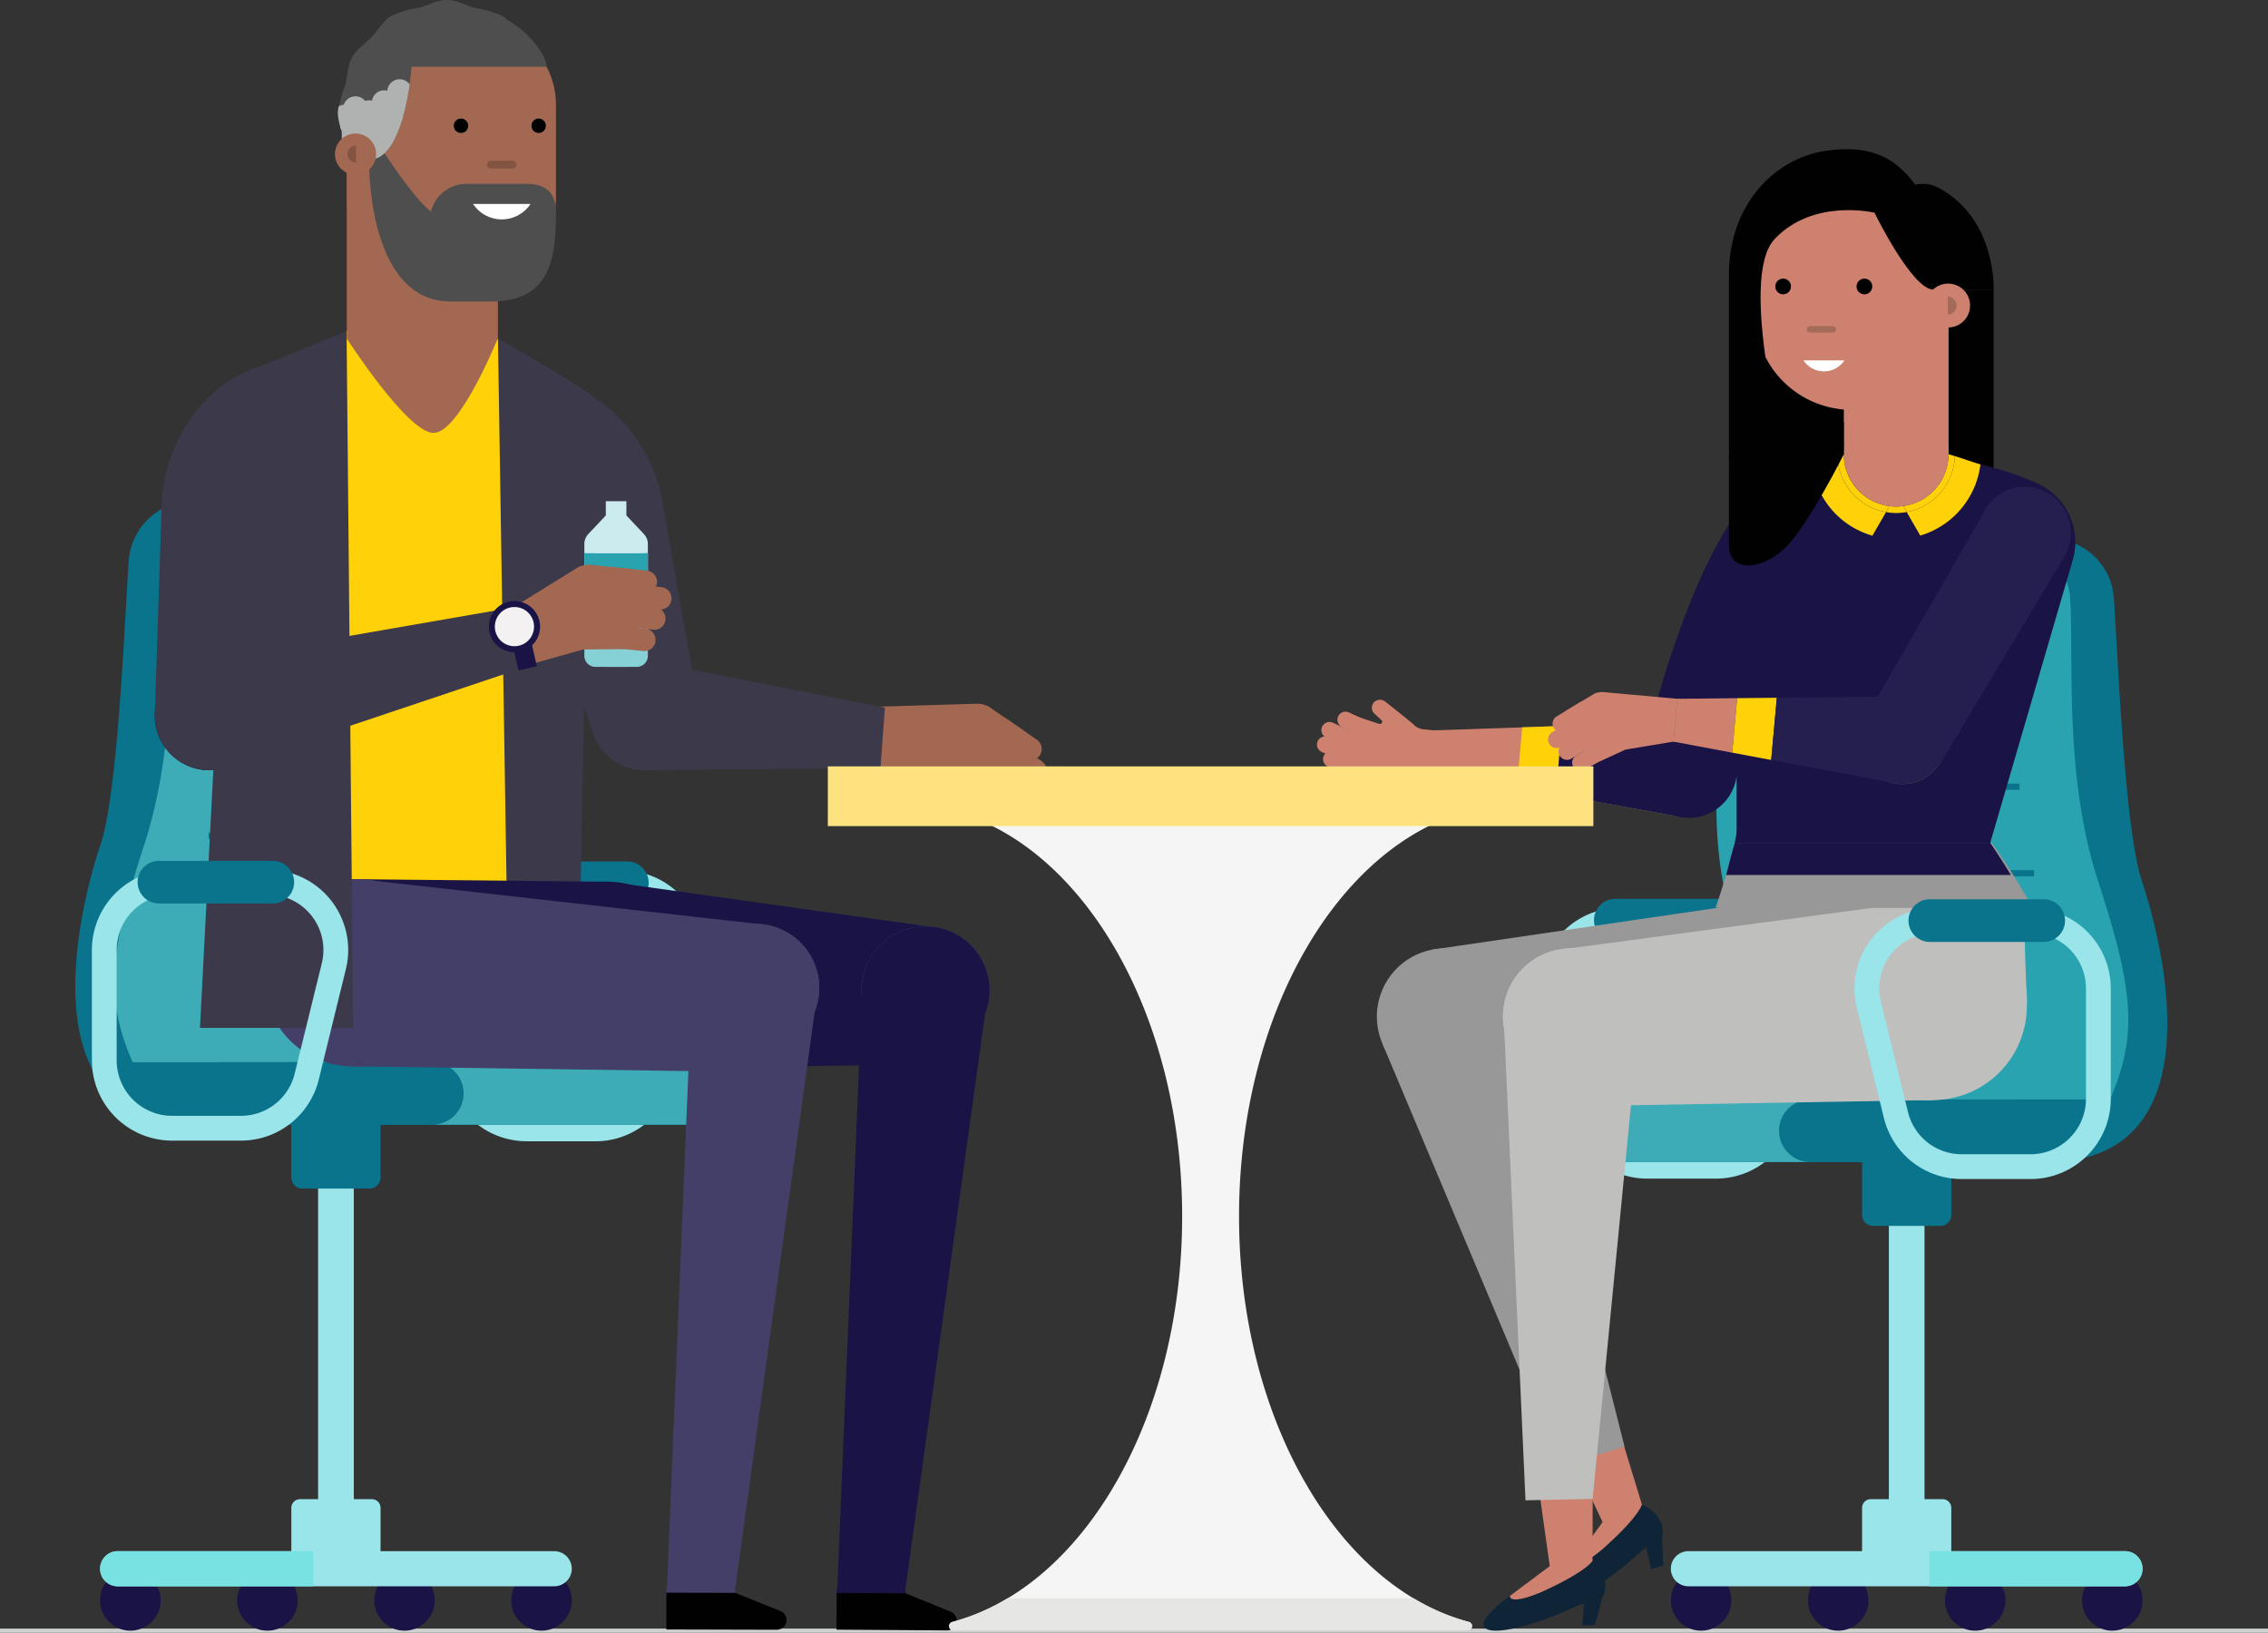 <svg id="Group_7587" data-name="Group 7587" xmlns="http://www.w3.org/2000/svg" xmlns:xlink="http://www.w3.org/1999/xlink" width="301.004" height="216.692" viewBox="0 0 301.004 216.692">
  <rect x="0" y="0" width="301.004" height="216.692" fill="#333333" stroke="none"/>
  <defs>
    <clipPath id="clip-path">
      <rect id="Rectangle_7280" data-name="Rectangle 7280" width="301.004" height="216.692" fill="none"/>
    </clipPath>
  </defs>
  <rect id="Rectangle_7263" data-name="Rectangle 7263" width="301.004" height="0.556" transform="translate(0 216.137)" fill="#cfd0d0"/>
  <g id="Group_7586" data-name="Group 7586">
    <g id="Group_7585" data-name="Group 7585" clip-path="url(#clip-path)">
      <path id="Path_15706" data-name="Path 15706" d="M394.261,366.95a4.018,4.018,0,1,1-4.018-4.018,4.019,4.019,0,0,1,4.018,4.018" transform="translate(-164.473 -154.555)" fill="#1a1446"/>
      <path id="Path_15707" data-name="Path 15707" d="M425.94,366.95a4.018,4.018,0,1,1-4.018-4.018,4.019,4.019,0,0,1,4.018,4.018" transform="translate(-177.964 -154.555)" fill="#1a1446"/>
      <path id="Path_15708" data-name="Path 15708" d="M457.618,366.95a4.018,4.018,0,1,1-4.018-4.018,4.018,4.018,0,0,1,4.018,4.018" transform="translate(-191.454 -154.555)" fill="#1a1446"/>
      <path id="Path_15709" data-name="Path 15709" d="M489.3,366.95a4.018,4.018,0,1,1-4.018-4.018,4.019,4.019,0,0,1,4.018,4.018" transform="translate(-204.945 -154.555)" fill="#1a1446"/>
      <path id="Path_15710" data-name="Path 15710" d="M430.431,353.612v-5.926a1.156,1.156,0,0,1,1.156-1.156h9.527a1.156,1.156,0,0,1,1.156,1.156v5.926a1.156,1.156,0,0,1-1.156,1.156h-9.527a1.156,1.156,0,0,1-1.156-1.156" transform="translate(-183.299 -147.57)" fill="#99e5ea"/>
      <rect id="Rectangle_7264" data-name="Rectangle 7264" width="4.737" height="49.61" transform="translate(250.683 158.767)" fill="#99e5ea"/>
      <path id="Path_15711" data-name="Path 15711" d="M379.334,245.775H370.21a10.623,10.623,0,0,1-10.34-8.107l-3.6-14.651a10.646,10.646,0,0,1,10.339-13.188h12.726a10.658,10.658,0,0,1,10.646,10.646v14.653a10.658,10.658,0,0,1-10.646,10.646m-12.726-32.656a7.354,7.354,0,0,0-7.144,9.112l3.6,14.652a7.342,7.342,0,0,0,7.145,5.6h9.124a7.365,7.365,0,0,0,7.356-7.356V220.475a7.365,7.365,0,0,0-7.356-7.356Z" transform="translate(-151.584 -89.356)" fill="#99e5ea"/>
      <path id="Path_15712" data-name="Path 15712" d="M386.4,213.425H371.291a2.829,2.829,0,1,1,0-5.659H386.4a2.829,2.829,0,0,1,0,5.659" transform="translate(-156.91 -88.477)" fill="#09748c"/>
      <path id="Path_15713" data-name="Path 15713" d="M446.5,363.213H388.554a2.33,2.33,0,1,1,0-4.66H446.5a2.33,2.33,0,0,1,0,4.66" transform="translate(-164.473 -152.69)" fill="#99e5ea"/>
      <path id="Path_15714" data-name="Path 15714" d="M471.948,363.213H445.994v-4.66h25.954a2.33,2.33,0,0,1,0,4.66" transform="translate(-189.927 -152.69)" fill="#78e1e1"/>
      <path id="Path_15715" data-name="Path 15715" d="M430.431,272V261.6a1.471,1.471,0,0,1,1.472-1.471h8.9a1.471,1.471,0,0,1,1.471,1.471V272a1.472,1.472,0,0,1-1.471,1.472h-8.9A1.472,1.472,0,0,1,430.431,272" transform="translate(-183.299 -110.774)" fill="#09748c"/>
      <path id="Path_15716" data-name="Path 15716" d="M442.9,234.4V198.22a2.589,2.589,0,0,1,2.589-2.589h6.66a2.589,2.589,0,0,1,2.589,2.589V234.4a2.589,2.589,0,0,1-2.589,2.589h-6.66A2.589,2.589,0,0,1,442.9,234.4" transform="translate(-188.609 -83.309)" fill="#1a1446"/>
      <path id="Path_15717" data-name="Path 15717" d="M382.14,198.93c4.613-4.613,3.69-17.9,0-28.966-2.517-7.551,1.252-32.03,3.727-39.615a8.492,8.492,0,0,1,8.073-5.864h25.826a8.483,8.483,0,0,1,8.466,7.881c.54,7.73,1.417,30.68,3.723,37.6,3.69,11.07,8.938,37.269-12.649,37.269H350.839a4.041,4.041,0,0,1-4.041-4.041,4.261,4.261,0,0,1,4.261-4.261h28.671" transform="translate(-147.684 -53.012)" fill="#09748c"/>
      <path id="Path_15718" data-name="Path 15718" d="M397.6,198.93h51.389c3.776-8.646,3.049-14.76-1.574-28.966s-3.182-29.868-3.723-37.6a8.483,8.483,0,0,0-8.466-7.881H409.4a8.492,8.492,0,0,0-8.073,5.864c-2.475,7.585-6.3,25.593-3.727,39.615s4.612,24.354,0,28.966" transform="translate(-168.953 -53.012)" fill="#29a3af"/>
      <path id="Path_15719" data-name="Path 15719" d="M386.926,262.45H350.948a4.151,4.151,0,0,1,0-8.3h35.977a4.151,4.151,0,1,1,0,8.3" transform="translate(-147.684 -108.229)" fill="#3dacb7"/>
      <path id="Path_15720" data-name="Path 15720" d="M443.213,262.45H415.539a4.151,4.151,0,1,1,0-8.3h27.675a4.151,4.151,0,1,1,0,8.3" transform="translate(-175.189 -108.229)" fill="#09748c"/>
      <rect id="Rectangle_7265" data-name="Rectangle 7265" width="26.015" height="0.822" transform="translate(241.733 81.026)" fill="#09748c"/>
      <rect id="Rectangle_7266" data-name="Rectangle 7266" width="29.612" height="0.823" transform="translate(238.135 92.51)" fill="#09748c"/>
      <rect id="Rectangle_7267" data-name="Rectangle 7267" width="32.103" height="0.823" transform="translate(235.921 103.995)" fill="#09748c"/>
      <rect id="Rectangle_7268" data-name="Rectangle 7268" width="31.826" height="0.823" transform="translate(238.135 115.48)" fill="#09748c"/>
      <path id="Path_15721" data-name="Path 15721" d="M118.173,366.95a4.018,4.018,0,1,0,4.018-4.018,4.019,4.019,0,0,0-4.018,4.018" transform="translate(-50.324 -154.555)" fill="#1a1446"/>
      <path id="Path_15722" data-name="Path 15722" d="M86.5,366.95a4.018,4.018,0,1,0,4.018-4.018A4.019,4.019,0,0,0,86.5,366.95" transform="translate(-36.834 -154.555)" fill="#1a1446"/>
      <path id="Path_15723" data-name="Path 15723" d="M54.817,366.95a4.018,4.018,0,1,0,4.018-4.018,4.019,4.019,0,0,0-4.018,4.018" transform="translate(-23.344 -154.555)" fill="#1a1446"/>
      <path id="Path_15724" data-name="Path 15724" d="M23.138,366.95a4.018,4.018,0,1,0,4.018-4.018,4.019,4.019,0,0,0-4.018,4.018" transform="translate(-9.853 -154.555)" fill="#1a1446"/>
      <path id="Path_15725" data-name="Path 15725" d="M79.184,353.612v-5.926a1.156,1.156,0,0,0-1.156-1.156H68.5a1.156,1.156,0,0,0-1.156,1.156v5.926a1.156,1.156,0,0,0,1.156,1.156h9.527a1.156,1.156,0,0,0,1.156-1.156" transform="translate(-28.679 -147.57)" fill="#99e5ea"/>
      <rect id="Rectangle_7269" data-name="Rectangle 7269" width="4.737" height="47.258" transform="translate(42.217 153.346)" fill="#99e5ea"/>
      <path id="Path_15726" data-name="Path 15726" d="M122.95,237.141h-9.124a10.659,10.659,0,0,1-10.647-10.648V211.842A10.659,10.659,0,0,1,113.826,201.2h12.726a10.647,10.647,0,0,1,10.339,13.187l-3.6,14.653a10.624,10.624,0,0,1-10.34,8.106m-9.124-32.656a7.365,7.365,0,0,0-7.356,7.357v14.652a7.365,7.365,0,0,0,7.356,7.357h9.124a7.342,7.342,0,0,0,7.145-5.6l3.6-14.653a7.357,7.357,0,0,0-7.145-9.112Z" transform="translate(-43.939 -85.679)" fill="#99e5ea"/>
      <path id="Path_15727" data-name="Path 15727" d="M116.586,204.791H131.7a2.829,2.829,0,1,0,0-5.659H116.586a2.829,2.829,0,1,0,0,5.659" transform="translate(-48.443 -84.8)" fill="#09748c"/>
      <path id="Path_15728" data-name="Path 15728" d="M25.469,363.213H83.41a2.33,2.33,0,1,0,0-4.66H25.469a2.33,2.33,0,0,0,0,4.66" transform="translate(-9.854 -152.69)" fill="#99e5ea"/>
      <path id="Path_15729" data-name="Path 15729" d="M25.469,363.213H51.423v-4.66H25.469a2.33,2.33,0,0,0,0,4.66" transform="translate(-9.854 -152.69)" fill="#78e1e1"/>
      <path id="Path_15730" data-name="Path 15730" d="M79.184,263.371v-10.41a1.471,1.471,0,0,0-1.472-1.471h-8.9a1.471,1.471,0,0,0-1.472,1.471v10.41a1.472,1.472,0,0,0,1.472,1.472h8.9a1.472,1.472,0,0,0,1.472-1.472" transform="translate(-28.679 -107.097)" fill="#09748c"/>
      <path id="Path_15731" data-name="Path 15731" d="M66.716,225.763V189.586A2.589,2.589,0,0,0,64.127,187h-6.66a2.589,2.589,0,0,0-2.589,2.589v36.177a2.589,2.589,0,0,0,2.589,2.589h6.66a2.589,2.589,0,0,0,2.589-2.589" transform="translate(-23.369 -79.633)" fill="#1a1446"/>
      <path id="Path_15732" data-name="Path 15732" d="M70.6,190.3c-4.613-4.613-3.69-17.9,0-28.966,2.517-7.551-1.252-32.03-3.727-39.615a8.492,8.492,0,0,0-8.073-5.864H32.97a8.483,8.483,0,0,0-8.466,7.881c-.54,7.73-1.417,30.68-3.723,37.6C17.091,172.4,11.843,198.6,33.43,198.6H101.9a4.041,4.041,0,0,0,4.041-4.041,4.261,4.261,0,0,0-4.261-4.261H73" transform="translate(-7.414 -49.335)" fill="#09748c"/>
      <path id="Path_15733" data-name="Path 15733" d="M80.254,190.3H28.865c-3.776-8.646-3.049-14.76,1.574-28.966s3.183-29.868,3.723-37.6a8.483,8.483,0,0,1,8.466-7.881H68.455a8.492,8.492,0,0,1,8.073,5.864c2.475,7.585,6.3,25.593,3.727,39.615s-4.612,24.354,0,28.966" transform="translate(-11.261 -49.335)" fill="#3dacb7"/>
      <path id="Path_15734" data-name="Path 15734" d="M98.627,253.815H134.6a4.151,4.151,0,1,0,0-8.3H98.627a4.151,4.151,0,1,0,0,8.3" transform="translate(-40.233 -104.552)" fill="#3dacb7"/>
      <path id="Path_15735" data-name="Path 15735" d="M48.5,253.815H76.173a4.151,4.151,0,1,0,0-8.3H48.5a4.151,4.151,0,1,0,0,8.3" transform="translate(-18.885 -104.552)" fill="#09748c"/>
      <rect id="Rectangle_7270" data-name="Rectangle 7270" width="26.015" height="0.822" transform="translate(29.889 76.068)" fill="#09748c"/>
      <rect id="Rectangle_7271" data-name="Rectangle 7271" width="29.612" height="0.822" transform="translate(29.89 87.553)" fill="#09748c"/>
      <rect id="Rectangle_7272" data-name="Rectangle 7272" width="32.102" height="0.823" transform="translate(29.613 99.037)" fill="#09748c"/>
      <rect id="Rectangle_7273" data-name="Rectangle 7273" width="31.826" height="0.823" transform="translate(27.676 110.523)" fill="#09748c"/>
      <path id="Path_15736" data-name="Path 15736" d="M365.788,166.779l-.767,12.787-33.274-5.986.337-5.644Z" transform="translate(-141.275 -71.023)" fill="#cf816f"/>
      <path id="Path_15737" data-name="Path 15737" d="M350.623,175.969l5.174.931.823-9.091-5.275.181Z" transform="translate(-149.313 -71.461)" fill="#fed109"/>
      <path id="Path_15738" data-name="Path 15738" d="M360.457,167.37l-.823,9.092,17.263,3.106.767-12.788Z" transform="translate(-153.15 -71.023)" fill="#191445"/>
      <path id="Path_15739" data-name="Path 15739" d="M368.825,328.237l4.217,13.812-5.237,1.392-5.383-11.464Z" transform="translate(-154.337 -139.78)" fill="#cf816f"/>
      <path id="Path_15740" data-name="Path 15740" d="M369.334,347.316s-3.266,4.473-5.718,7.843c.716,1.455,3.935-1.605,5.86-2.854a8.02,8.02,0,0,0,1.257-1.019l1.406-1.383c.661-.808,1.184-.981.7-1.975l-.134-.126c-.571-.694-2.577-1.136-3.367-.486" transform="translate(-154.846 -147.769)" fill="#cf816f"/>
      <path id="Path_15741" data-name="Path 15741" d="M381.136,359.631l1.6-.547-.147-3.618-2.173.955Z" transform="translate(-161.999 -151.375)" fill="#0f2436"/>
      <path id="Path_15742" data-name="Path 15742" d="M371.1,347.759s3.309,1.293,2.676,4.425a16.477,16.477,0,0,0-3.363,2.309A38.071,38.071,0,0,1,364,359.261c-3.718,2.177-6.368,2.088-2.011-3.821,0,0,.159,1.342,3.826-1.706,4.958-4.373,5.287-5.975,5.287-5.975" transform="translate(-153.191 -148.093)" fill="#0f2436"/>
      <path id="Path_15743" data-name="Path 15743" d="M362.815,340.375l-.036,14.441-5.415-.211L355.6,342.065Z" transform="translate(-151.43 -144.949)" fill="#cf816f"/>
      <path id="Path_15744" data-name="Path 15744" d="M356.719,358.771s-4.438,3.313-7.774,5.812c.257,1.6,4.234-.375,6.441-1a8.006,8.006,0,0,0,1.5-.6l1.751-.907c.87-.578,1.42-.59,1.247-1.683l-.091-.16c-.341-.831-2.128-1.844-3.075-1.455" transform="translate(-148.598 -152.746)" fill="#cf816f"/>
      <path id="Path_15745" data-name="Path 15745" d="M365.758,373.079l1.686-.053.925-3.5-2.358.274Z" transform="translate(-155.758 -157.362)" fill="#0f2436"/>
      <path id="Path_15746" data-name="Path 15746" d="M357.4,360.788s2.781,2.21,1.254,5.016a16.491,16.491,0,0,0-3.893,1.217,38.1,38.1,0,0,1-7.535,2.668c-4.195.986-6.7.12-.8-4.244,0,0-.243,1.33,4.159-.5,6.026-2.719,6.812-4.153,6.812-4.153" transform="translate(-146.042 -153.642)" fill="#0f2436"/>
      <path id="Path_15747" data-name="Path 15747" d="M427.5,208.244l-23.429.347v18.036H439.9Z" transform="translate(-172.074 -88.681)" fill="#989898"/>
      <path id="Path_15748" data-name="Path 15748" d="M331.023,214.979l3,19.708,39.628.618-.9-26.445Z" transform="translate(-140.966 -88.943)" fill="#989898"/>
      <path id="Path_15749" data-name="Path 15749" d="M394.29,208.855a13.229,13.229,0,1,0,13.583,12.777,13.186,13.186,0,0,0-13.583-12.777" transform="translate(-162.502 -88.938)" fill="#989898"/>
      <path id="Path_15750" data-name="Path 15750" d="M336.581,230.3l-17.018,6.279,23.587,56.1,8.539-2.631Z" transform="translate(-136.086 -98.072)" fill="#989898"/>
      <path id="Path_15751" data-name="Path 15751" d="M318.437,230a9.046,9.046,0,1,0,7.154-10.606A9.047,9.047,0,0,0,318.437,230" transform="translate(-135.535 -93.357)" fill="#989898"/>
      <path id="Path_15752" data-name="Path 15752" d="M362.643,214.555l.612,18.082,47.5,2.052-.9-26.445Z" transform="translate(-154.432 -88.681)" fill="#bfc0be"/>
      <path id="Path_15753" data-name="Path 15753" d="M356.16,219.232a9.046,9.046,0,1,0,9.347,8.735,9.046,9.046,0,0,0-9.347-8.735" transform="translate(-147.949 -93.358)" fill="#bfc0be"/>
      <path id="Path_15754" data-name="Path 15754" d="M435.463,208.24a13.229,13.229,0,1,0,13.583,12.777,13.186,13.186,0,0,0-13.583-12.777" transform="translate(-180.036 -88.676)" fill="#bfc0be"/>
      <path id="Path_15755" data-name="Path 15755" d="M365.5,235.232,347.51,233.3l2.937,65.169,8.914-.2Z" transform="translate(-147.987 -99.351)" fill="#bfc0be"/>
      <path id="Path_15756" data-name="Path 15756" d="M347.471,227.307a9.047,9.047,0,1,0,9.96-8.029,9.047,9.047,0,0,0-9.96,8.029" transform="translate(-147.948 -93.357)" fill="#bfc0be"/>
      <path id="Path_15757" data-name="Path 15757" d="M427.058,208.455H414.173l-41.919,5.635,2.073,21.376,41.142-.709a12.472,12.472,0,0,0,12.043-12.887Z" transform="translate(-158.524 -88.771)" fill="#bfc0be"/>
      <path id="Path_15758" data-name="Path 15758" d="M401.257,107.349l-1.477,16.913L392,148.942l-12.628-2.154s8.587-39.483,21.886-39.439" transform="translate(-161.555 -45.715)" fill="#191445"/>
      <path id="Path_15759" data-name="Path 15759" d="M379.8,175.839a6.405,6.405,0,1,0,3.145-8.5,6.406,6.406,0,0,0-3.145,8.5" transform="translate(-161.486 -71.013)" fill="#191445"/>
      <path id="Path_15760" data-name="Path 15760" d="M330.252,168.8a2.827,2.827,0,1,0,2.5,3.117,2.827,2.827,0,0,0-2.5-3.117" transform="translate(-139.303 -71.877)" fill="#cf816f"/>
      <path id="Path_15761" data-name="Path 15761" d="M311.933,164.073l2.681.876a.3.3,0,0,0,.29-.51l-.87-.794a1.075,1.075,0,0,1-.026-1.642,1.115,1.115,0,0,1,1.431.014s3.464,2.734,3.719,3a2.045,2.045,0,0,0,1.264.649l3.077.3-1.459,5.475L314.07,173a2.2,2.2,0,0,1-1.36-.151l-3.761-1.712s2.032-7.38,2.983-7.069" transform="translate(-131.566 -68.881)" fill="#cf816f"/>
      <path id="Path_15762" data-name="Path 15762" d="M307.365,173.71l3.114,1.428a1.075,1.075,0,0,1-.9,1.954l-3.114-1.429a1.075,1.075,0,1,1,.9-1.953" transform="translate(-130.243 -73.933)" fill="#cf816f"/>
      <path id="Path_15763" data-name="Path 15763" d="M305.949,170.332l3.114,1.428a1.075,1.075,0,0,1-.9,1.954l-3.114-1.429a1.075,1.075,0,1,1,.9-1.953" transform="translate(-129.64 -72.494)" fill="#cf816f"/>
      <path id="Path_15764" data-name="Path 15764" d="M306.962,166.987l3.689,1.691a1.074,1.074,0,0,1,.529,1.424h0a1.074,1.074,0,0,1-1.424.529l-3.689-1.691a1.075,1.075,0,1,1,.9-1.953" transform="translate(-130.071 -71.07)" fill="#cf816f"/>
      <path id="Path_15765" data-name="Path 15765" d="M310.68,164.605l3.114,1.428a1.075,1.075,0,0,1-.9,1.954l-3.114-1.429a1.075,1.075,0,1,1,.9-1.953" transform="translate(-131.655 -70.055)" fill="#cf816f"/>
      <path id="Path_15766" data-name="Path 15766" d="M322.893,171.616c-.061-.018-.122-.033-.183-.054a4.067,4.067,0,0,1-2.676-3.217,2.7,2.7,0,0,0,2.859,3.271" transform="translate(-136.261 -71.69)" fill="#cf816f"/>
      <path id="Path_15767" data-name="Path 15767" d="M438.678,203.5a94.287,94.287,0,0,0-5.437-8.643H399.059a84.673,84.673,0,0,1-2.492,8.589l42.111.053" transform="translate(-168.878 -82.98)" fill="#989898"/>
      <path id="Path_15768" data-name="Path 15768" d="M452.037,245.875h-9.124a10.623,10.623,0,0,1-10.34-8.107l-3.6-14.651a10.646,10.646,0,0,1,10.339-13.188h12.726a10.658,10.658,0,0,1,10.646,10.646v14.652a10.659,10.659,0,0,1-10.646,10.648m-12.726-32.656a7.354,7.354,0,0,0-7.144,9.112l3.6,14.652a7.342,7.342,0,0,0,7.145,5.6h9.124a7.365,7.365,0,0,0,7.356-7.357V220.575a7.365,7.365,0,0,0-7.356-7.356Z" transform="translate(-182.545 -89.398)" fill="#99e5ea"/>
      <path id="Path_15769" data-name="Path 15769" d="M459.107,213.525H443.994a2.829,2.829,0,0,1,0-5.659h15.112a2.829,2.829,0,0,1,0,5.659" transform="translate(-187.87 -88.52)" fill="#09748c"/>
      <rect id="Rectangle_7274" data-name="Rectangle 7274" width="5.985" height="26.247" transform="translate(258.604 38.439)" fill="#010101"/>
      <path id="Path_15770" data-name="Path 15770" d="M433.6,107.348H410.465l-9.471,50.226H434.9l10.95-37.514A8.531,8.531,0,0,0,441.42,110a37.8,37.8,0,0,0-7.816-2.648" transform="translate(-170.763 -45.714)" fill="#191445"/>
      <path id="Path_15771" data-name="Path 15771" d="M404.282,104.984s-8.21,17.5-9.045,22.578c-.936,5.693,2.045,9.046,3.479,9.2v19.8H403.8l1.966-51.583Z" transform="translate(-168.236 -44.707)" fill="#191445"/>
      <path id="Path_15772" data-name="Path 15772" d="M436.794,199.091c-1.581-2.623-2.739-4.265-2.739-4.265H400.148s-.475,1.614-1.141,4.265Z" transform="translate(-169.917 -82.967)" fill="#191445"/>
      <path id="Path_15773" data-name="Path 15773" d="M422.216,105.475c-.95.31-1.963.622-3.383,1.075a11.174,11.174,0,0,0,8.029,9.46l1.809-3.131a7.811,7.811,0,0,1-6.455-7.4" transform="translate(-178.36 -44.917)" fill="#fed109"/>
      <path id="Path_15774" data-name="Path 15774" d="M447.135,105.426a7.812,7.812,0,0,1-6.4,7.423l1.805,3.126a11.279,11.279,0,0,0,7.986-9.445c-1.6-.491-2.31-.774-3.394-1.1" transform="translate(-187.688 -44.896)" fill="#fed109"/>
      <path id="Path_15775" data-name="Path 15775" d="M437.308,117.031a6.912,6.912,0,0,1-.877-.061l-.462.8a7.386,7.386,0,0,0,2.738-.009l-.462-.8a7.011,7.011,0,0,1-.938.071" transform="translate(-185.657 -49.807)" fill="#fed109"/>
      <path id="Path_15776" data-name="Path 15776" d="M425.573,104.984h0c-.283.1-.563.189-.848.282a7.812,7.812,0,0,0,6.456,7.4l.462-.8a6.943,6.943,0,0,1-6.069-6.885" transform="translate(-180.869 -44.707)" fill="#fed109"/>
      <path id="Path_15777" data-name="Path 15777" d="M446.792,105.244c-.258-.078-.532-.158-.85-.246a6.941,6.941,0,0,1-6.008,6.868l.462.8a7.812,7.812,0,0,0,6.4-7.423" transform="translate(-187.346 -44.713)" fill="#fed109"/>
      <rect id="Rectangle_7275" data-name="Rectangle 7275" width="14.613" height="13.556" transform="translate(233.523 46.721)" fill="#010101"/>
      <path id="Path_15778" data-name="Path 15778" d="M418.5,40.172h0a12.852,12.852,0,0,0-12.852,12.852v5.849a12.852,12.852,0,0,0,25.7,0V53.024A12.852,12.852,0,0,0,418.5,40.172" transform="translate(-172.743 -17.107)" fill="#cf816f"/>
      <path id="Path_15779" data-name="Path 15779" d="M433.3,46.327s4.97,10.21,7.832,10.21h7.978s.42-9.324-7.265-13.5c-4.134-2.248-8.546,3.293-8.546,3.293" transform="translate(-184.52 -18.097)" fill="#010101"/>
      <rect id="Rectangle_7276" data-name="Rectangle 7276" width="13.893" height="18.079" transform="translate(244.711 42.197)" fill="#cf816f"/>
      <path id="Path_15780" data-name="Path 15780" d="M429.154,65.5a1.042,1.042,0,1,0,.982-1.1,1.042,1.042,0,0,0-.982,1.1" transform="translate(-182.754 -27.424)" fill="#010101"/>
      <path id="Path_15781" data-name="Path 15781" d="M410.369,65.5a1.042,1.042,0,1,0,.982-1.1,1.042,1.042,0,0,0-.982,1.1" transform="translate(-174.755 -27.424)" fill="#010101"/>
      <path id="Path_15782" data-name="Path 15782" d="M440.107,99.832a6.947,6.947,0,1,1-6.947-6.947,6.947,6.947,0,0,1,6.947,6.947" transform="translate(-181.503 -39.555)" fill="#cf816f"/>
      <path id="Path_15783" data-name="Path 15783" d="M416.893,83.3a3.252,3.252,0,0,0,5.426,0Z" transform="translate(-177.534 -35.472)" fill="#fff"/>
      <path id="Path_15784" data-name="Path 15784" d="M421.087,76.238h-3.018a.431.431,0,0,1,0-.862h3.018a.431.431,0,0,1,0,.862" transform="translate(-177.851 -32.099)" fill="#a46b5a"/>
      <path id="Path_15785" data-name="Path 15785" d="M399.652,101.838v12.1c0,3.8,4.72,3.3,7.789,0s7.461-12.1,7.461-12.1V97.6Z" transform="translate(-170.192 -41.562)" fill="#010101"/>
      <path id="Path_15786" data-name="Path 15786" d="M434.911,172.564a5.83,5.83,0,1,1,6.319-5.3,5.829,5.829,0,0,1-6.319,5.3" transform="translate(-182.942 -68.53)" fill="#876647"/>
      <path id="Path_15787" data-name="Path 15787" d="M384.926,167.207a2.853,2.853,0,1,1,3.093-2.592,2.854,2.854,0,0,1-3.093,2.592" transform="translate(-162.812 -68.78)" fill="#876647"/>
      <path id="Path_15788" data-name="Path 15788" d="M440.222,170.066a5.829,5.829,0,1,1-1.49-8.108,5.83,5.83,0,0,1,1.49,8.108" transform="translate(-182.942 -68.531)" fill="#241f4e"/>
      <path id="Path_15789" data-name="Path 15789" d="M394.642,168.615l.655-7.231-7.94.084-.5,5.685Z" transform="translate(-164.742 -68.725)" fill="#cf816f"/>
      <path id="Path_15790" data-name="Path 15790" d="M376.174,166.549l-6.372,1.06-4.063,1.869c-.947.436-3.936-6.96-3.936-6.96l3.687-2.223a2.29,2.29,0,0,1,1.389-.319l9.809.888Z" transform="translate(-154.074 -68.122)" fill="#cf816f"/>
      <path id="Path_15791" data-name="Path 15791" d="M360.589,166.029l3.052-1.852a1.12,1.12,0,0,0-1.162-1.915l-3.052,1.852a1.12,1.12,0,0,0,1.162,1.915" transform="translate(-152.833 -69.03)" fill="#cf816f"/>
      <path id="Path_15792" data-name="Path 15792" d="M359.529,169.7l3.052-1.852a1.12,1.12,0,0,0-1.162-1.915l-3.052,1.852a1.12,1.12,0,0,0,1.162,1.915" transform="translate(-152.381 -70.591)" fill="#cf816f"/>
      <path id="Path_15793" data-name="Path 15793" d="M361.961,172.442l3.052-1.852a1.12,1.12,0,0,0-1.162-1.915l-3.052,1.852a1.12,1.12,0,0,0,1.162,1.915" transform="translate(-153.417 -71.761)" fill="#cf816f"/>
      <path id="Path_15794" data-name="Path 15794" d="M365.112,175.056l3.052-1.852A1.12,1.12,0,0,0,367,171.289l-3.052,1.852a1.12,1.12,0,0,0,1.162,1.915" transform="translate(-154.759 -72.874)" fill="#cf816f"/>
      <path id="Path_15795" data-name="Path 15795" d="M446.873,118.683l-15.639,27.1,9.937,6.07,16.556-27.622c-.053-.039-10.854-5.549-10.854-5.549" transform="translate(-183.641 -50.541)" fill="#241f4e"/>
      <path id="Path_15796" data-name="Path 15796" d="M469.6,118.3a6.108,6.108,0,1,1-6.418-5.781A6.107,6.107,0,0,1,469.6,118.3" transform="translate(-194.779 -47.912)" fill="#241f4e"/>
      <path id="Path_15797" data-name="Path 15797" d="M400.418,168.573l5.17.971.747-8.259-5.263.056Z" transform="translate(-170.518 -68.684)" fill="#fed109"/>
      <path id="Path_15798" data-name="Path 15798" d="M410.17,161.15l-.747,8.259,16.9,3.173,1.024-11.614Z" transform="translate(-174.353 -68.548)" fill="#241f4e"/>
      <path id="Path_15799" data-name="Path 15799" d="M451.073,68.464a2.91,2.91,0,1,1-2.91-2.91,2.91,2.91,0,0,1,2.91,2.91" transform="translate(-189.611 -27.916)" fill="#cf816f"/>
      <path id="Path_15800" data-name="Path 15800" d="M450.227,68.557a1.185,1.185,0,1,1,0,2.371" transform="translate(-191.729 -29.195)" fill="#a46b5a"/>
      <path id="Path_15801" data-name="Path 15801" d="M418.97,42.917s-8.147-1.957-13.266,3.511c-4.945,5.282,1.573,29.272,1.573,29.272h-7.625V51.115c0-9.339,6.131-15.4,12.76-16.4s9.642,1.4,11.994,4.5Z" transform="translate(-170.192 -14.688)" fill="#010101"/>
      <path id="Path_15802" data-name="Path 15802" d="M95.421,160.662h-40.8L64.04,82.94l5.217-6.363H85.443l3.9,1.043Z" transform="translate(-23.26 -32.61)" fill="#ffd109"/>
      <path id="Path_15803" data-name="Path 15803" d="M197.684,168.659a4.022,4.022,0,1,1-4.207,3.828,4.022,4.022,0,0,1,4.207-3.828" transform="translate(-82.391 -71.821)" fill="#a26851"/>
      <path id="Path_15804" data-name="Path 15804" d="M203.211,170.64l8.371,1.919,5.241,2.807c1.222.655,5.782-8.919,5.782-8.919l-4.714-3.246a3.052,3.052,0,0,0-1.818-.536l-13.088.39Z" transform="translate(-86.441 -69.271)" fill="#a26851"/>
      <path id="Path_15805" data-name="Path 15805" d="M233.361,171.246l-3.9-2.7a1.489,1.489,0,1,1,1.7-2.447l3.9,2.7a1.489,1.489,0,1,1-1.7,2.447" transform="translate(-97.443 -70.619)" fill="#a26851"/>
      <path id="Path_15806" data-name="Path 15806" d="M234.473,176.2l-3.9-2.7a1.489,1.489,0,1,1,1.7-2.447l3.9,2.7a1.489,1.489,0,0,1-1.7,2.447" transform="translate(-97.916 -72.727)" fill="#a26851"/>
      <path id="Path_15807" data-name="Path 15807" d="M231.024,179.646l-3.9-2.7a1.489,1.489,0,1,1,1.7-2.447l3.9,2.7a1.489,1.489,0,1,1-1.7,2.447" transform="translate(-96.448 -74.196)" fill="#a26851"/>
      <path id="Path_15808" data-name="Path 15808" d="M226.633,182.861l-3.9-2.7a1.489,1.489,0,1,1,1.7-2.447l3.9,2.7a1.489,1.489,0,0,1-1.7,2.447" transform="translate(-94.578 -75.565)" fill="#a26851"/>
      <path id="Path_15809" data-name="Path 15809" d="M143.065,167.268a7.252,7.252,0,1,0-6.655-7.8,7.252,7.252,0,0,0,6.655,7.8" transform="translate(-58.08 -65.064)" fill="#3b394a"/>
      <path id="Path_15810" data-name="Path 15810" d="M148.283,167.288l.845-14.48,31.459,6.175L180,167Z" transform="translate(-63.146 -65.073)" fill="#3b394a"/>
      <path id="Path_15811" data-name="Path 15811" d="M122.846,86.975c9.179.5,16.116,8.619,17.4,16.785l4.773,27.045-13.694,4.332L123.8,113.679Z" transform="translate(-52.314 -37.038)" fill="#3b394a"/>
      <path id="Path_15812" data-name="Path 15812" d="M91.041,5.293h6a10.882,10.882,0,0,1,10.882,10.882V28.5A10.882,10.882,0,0,1,97.044,39.379h-6A10.882,10.882,0,0,1,80.159,28.5V16.175A10.882,10.882,0,0,1,91.041,5.293" transform="translate(-34.136 -2.254)" fill="#a26851"/>
      <path id="Path_15813" data-name="Path 15813" d="M78.611,17.836c0,.033,0,.063,0,.1,0,.127,0,.25,0,.366,0,.045,0,.085,0,.127,0,.1.005.191.008.279,0,.045,0,.086.005.128,0,.079.006.152.01.222,0,.04,0,.078.007.115,0,.06.006.115.01.167,0,.035,0,.069.007.1s.006.079.009.115,0,.056.006.079,0,.036.005.053c.005.058.009.1.009.1l0,0,.027.029.016.018c.026.026.062.063.11.107l.025.023c.052.048.115.1.191.162l.025.02a5.108,5.108,0,0,0,3.2,1.037c4.778,0,5.59-12.324,5.59-12.324h17.9a.412.412,0,0,0,.025-.149c0-.019,0-.044-.005-.064a1.046,1.046,0,0,0-.014-.143c0-.028-.014-.062-.022-.092-.012-.054-.024-.107-.042-.167-.01-.034-.025-.072-.037-.107-.022-.065-.045-.129-.073-.2-.014-.036-.032-.075-.048-.112-.033-.077-.068-.155-.107-.237-.018-.037-.039-.076-.059-.114-.045-.088-.092-.178-.144-.272-.021-.037-.044-.075-.065-.113-.057-.1-.118-.2-.184-.3l-.07-.109c-.072-.11-.146-.22-.226-.334-.024-.034-.048-.068-.073-.1q-.127-.177-.27-.358l-.075-.095q-.15-.188-.315-.378l-.076-.086c-.115-.131-.236-.261-.362-.393l-.076-.079q-.2-.2-.409-.4l-.073-.069q-.222-.206-.462-.407l-.065-.056c-.167-.139-.342-.276-.521-.411l-.054-.041c-.188-.14-.385-.277-.587-.41l-.033-.022c-.215-.141-.437-.277-.667-.409a4.189,4.189,0,0,0-.692-.544,14.3,14.3,0,0,0-3.668-1.049C95.033.693,93.849,0,92.553,0s-2.48.693-3.673,1.032a14.3,14.3,0,0,0-3.668,1.049c-1.077.661-1.735,1.867-2.6,2.79S80.58,6.51,79.97,7.63c-.6,1.094-.581,2.465-.895,3.711a15.386,15.386,0,0,0-.977,3.691,6.844,6.844,0,0,0,.517,2.287c0,.18-.005.352-.005.517m.589-5.422c-.047.2-.089.4-.129.6.04-.2.083-.4.129-.6m-.571,4.457c0,.107-.007.212-.009.315,0-.1.005-.208.009-.315m.025-.521c-.006.113-.012.224-.017.333q.008-.164.017-.333m.045-.658q-.021.253-.036.5.015-.242.036-.5m.053-.556c-.014.134-.027.267-.038.4.011-.131.025-.264.038-.4m.084-.7c-.024.177-.045.352-.064.524.02-.172.04-.347.064-.524m.091-.617c-.03.186-.058.371-.083.553.025-.182.053-.367.083-.553m.113-.638q-.044.23-.083.458.039-.227.083-.458m1-3.48c-.065.162-.127.326-.187.49.059-.164.122-.327.187-.49m-.684,2.088q-.066.251-.125.5.059-.25.125-.5m.211-.745c-.058.189-.112.378-.164.566.052-.188.106-.377.164-.566m.226-.688c-.073.208-.143.416-.207.624.064-.207.134-.416.207-.624m1.26-2.724q-.15.251-.287.508.138-.257.287-.508m-.68,1.292c-.1.2-.184.411-.269.618.085-.207.174-.413.269-.618m.3-.613q-.135.259-.259.522.124-.263.259-.522m2.294-3.139q-.233.228-.452.467.218-.239.452-.467m9.643-4.131c-.179.019-.361.045-.544.07.183-.025.365-.051.544-.07m-3.243.672c-.228.069-.462.152-.694.232.233-.08.466-.162.694-.232m1.122-.3c-.207.049-.42.11-.632.168.212-.059.424-.119.632-.168m1.081-.223c-.192.033-.389.075-.585.116.2-.041.393-.083.585-.116M93.611.965c-.166.006-.336.018-.505.03.169-.012.339-.024.505-.03m.957-.006c-.154,0-.31,0-.467,0,.157,0,.313,0,.467,0m1.789.171q-.192-.032-.389-.059c.131.018.26.037.389.059m-.873-.114C95.342,1,95.2.992,95.055.982c.144.009.287.02.428.034m1.7.278c-.115-.026-.23-.053-.347-.076.117.024.232.05.347.076m.785.21c-.1-.03-.2-.06-.3-.088.1.028.2.059.3.088m.738.248c-.082-.03-.163-.062-.247-.091.084.029.165.061.247.091m.689.278c-.063-.028-.123-.056-.186-.083.063.026.123.055.186.083m.63.3-.108-.056.108.056m-12.626.1c.27-.113.541-.226.806-.324-.265.1-.535.211-.806.324m-1.639.744c-.237.118-.463.246-.684.377.221-.131.448-.259.684-.377.421-.211.835-.4,1.242-.582q-.611.266-1.242.582m-1.369.818q.244-.171.5-.33-.258.159-.5.33m-.839.646q-.226.192-.439.393.213-.2.439-.393m.7-.547c-.2.144-.4.294-.582.448.187-.154.381-.3.582-.448M82.019,6.222c.145-.183.3-.364.454-.54-.158.176-.308.357-.454.54m-.539.731q-.195.286-.373.579.177-.293.373-.579M81.9,6.37q-.168.218-.324.442.157-.224.324-.442" transform="translate(-33.258)" fill="#4e4e4e"/>
      <rect id="Rectangle_7277" data-name="Rectangle 7277" width="20.06" height="22.025" transform="translate(46.023 22.899)" fill="#a26851"/>
      <path id="Path_15814" data-name="Path 15814" d="M106.808,28.375a.955.955,0,1,1-.942-.968.955.955,0,0,1,.942.968" transform="translate(-44.671 -11.671)" fill="#010101"/>
      <path id="Path_15815" data-name="Path 15815" d="M124.755,28.375a.955.955,0,1,1-.942-.967.956.956,0,0,1,.942.967" transform="translate(-52.313 -11.672)" fill="#010101"/>
      <path id="Path_15816" data-name="Path 15816" d="M115.1,78.245l1.513,95.812h9.468v-23.5s1.241-62.007,1.241-64.876c-3-2.261-12.222-7.439-12.222-7.439" transform="translate(-49.014 -33.321)" fill="#3b394a"/>
      <path id="Path_15817" data-name="Path 15817" d="M86.8,33.912s4.262,6.746,6.719,8.6a4.826,4.826,0,0,1,4.783-3.661h8.056c1.455,0,3.749.5,3.749,3.661,0,6.537-.836,11.942-8.714,11.942H96.131c-8.476,0-10.841-10.908-10.841-19.321Z" transform="translate(-36.321 -14.441)" fill="#4e4e4e"/>
      <path id="Path_15818" data-name="Path 15818" d="M115.974,38.184h-2.83a.522.522,0,1,1,0-1.043h2.83a.522.522,0,1,1,0,1.043" transform="translate(-47.96 -15.816)" fill="#825441"/>
      <path id="Path_15819" data-name="Path 15819" d="M109.35,47.137a4.573,4.573,0,0,0,7.631,0Z" transform="translate(-46.567 -20.073)" fill="#fff"/>
      <path id="Path_15820" data-name="Path 15820" d="M80.159,76.14,90.284,73.3l9.935,2.773s-5.085,12.6-8.542,12.6S80.159,76.14,80.159,76.14" transform="translate(-34.136 -31.216)" fill="#a26851"/>
      <path id="Path_15821" data-name="Path 15821" d="M78.6,27.542a1.651,1.651,0,1,0,1.651-1.651A1.652,1.652,0,0,0,78.6,27.542" transform="translate(-33.473 -11.026)" fill="#bfc0be"/>
      <path id="Path_15822" data-name="Path 15822" d="M82.29,28.979a5.108,5.108,0,0,1-3.2-1.037l-.025-.02c-.076-.06-.138-.115-.191-.162l-.024-.023c-.048-.044-.084-.081-.11-.107l-.017-.018-.026-.029,0,0s0-.041-.009-.1c0-.017,0-.031-.005-.053s0-.051-.006-.079-.006-.071-.009-.115,0-.065-.007-.1c0-.052-.007-.107-.01-.167,0-.038,0-.075-.006-.115,0-.069-.007-.143-.01-.222,0-.042,0-.083-.005-.128,0-.088-.006-.182-.008-.279,0-.042,0-.083,0-.127,0-.116,0-.239,0-.366,0-.032,0-.062,0-.1,0-.165,0-.336.005-.517A6.844,6.844,0,0,1,78.1,22.83a4.424,4.424,0,0,1,.1-.905,1.647,1.647,0,0,1,.69-.23,1.637,1.637,0,0,1,2.829-.5,1.62,1.62,0,0,1,.508-.088,1.654,1.654,0,0,1,.4.054,1.623,1.623,0,0,1,2.031-1.319,1.642,1.642,0,0,1,2.967-.85,34.183,34.183,0,0,1-.83,4.136,6.2,6.2,0,0,1-.314,1.049c-.839,2.568-2.154,4.806-4.189,4.806" transform="translate(-33.258 -7.797)" fill="#b0b1b1"/>
      <path id="Path_15823" data-name="Path 15823" d="M77.433,33.6a2.729,2.729,0,1,0,2.73-2.73,2.73,2.73,0,0,0-2.73,2.73" transform="translate(-32.975 -13.147)" fill="#a26851"/>
      <path id="Path_15824" data-name="Path 15824" d="M81.449,33.69a1.112,1.112,0,0,0,0,2.224" transform="translate(-34.212 -14.347)" fill="#825441"/>
      <path id="Path_15825" data-name="Path 15825" d="M114.824,203.553l-34.051-.338v16.948h33.665Z" transform="translate(-34.397 -86.539)" fill="#1a1446"/>
      <path id="Path_15826" data-name="Path 15826" d="M182.47,209.735l-1.145,18.34-41.978.581.841-24.851Z" transform="translate(-59.341 -86.79)" fill="#1a1446"/>
      <path id="Path_15827" data-name="Path 15827" d="M207.936,214.129a8.5,8.5,0,1,1-8.784,8.209,8.5,8.5,0,0,1,8.784-8.209" transform="translate(-84.807 -91.185)" fill="#434d71"/>
      <path id="Path_15828" data-name="Path 15828" d="M131.34,203.8a12.432,12.432,0,1,1-12.764,12.007A12.391,12.391,0,0,1,131.34,203.8" transform="translate(-50.492 -86.785)" fill="#1a1446"/>
      <path id="Path_15829" data-name="Path 15829" d="M196.779,229.165l16.905-1.814-11.125,80.32-9.087.975Z" transform="translate(-82.39 -96.817)" fill="#1a1446"/>
      <path id="Path_15830" data-name="Path 15830" d="M216.1,221.718a8.5,8.5,0,1,1-9.36-7.545,8.5,8.5,0,0,1,9.36,7.545" transform="translate(-84.806 -91.184)" fill="#1a1446"/>
      <path id="Path_15831" data-name="Path 15831" d="M193.415,364.822a4.569,4.569,0,1,0,4.6-4.54,4.57,4.57,0,0,0-4.6,4.54" transform="translate(-82.366 -153.426)" fill="#1a1446"/>
      <path id="Path_15832" data-name="Path 15832" d="M193.391,368.189l-.032,4.882,14.652.1a1.292,1.292,0,0,0,.495-2.489l-5.976-2.429Z" transform="translate(-82.342 -156.793)" fill="#010101"/>
      <path id="Path_15833" data-name="Path 15833" d="M135.349,209.156l-.575,16.993L81.79,228.077l.841-24.851Z" transform="translate(-34.83 -86.544)" fill="#443f68"/>
      <path id="Path_15834" data-name="Path 15834" d="M168.554,213.551a8.5,8.5,0,1,1-8.784,8.209,8.5,8.5,0,0,1,8.784-8.209" transform="translate(-68.036 -90.939)" fill="#443f68"/>
      <path id="Path_15835" data-name="Path 15835" d="M73.783,203.222a12.432,12.432,0,1,1-12.765,12.007,12.391,12.391,0,0,1,12.765-12.007" transform="translate(-25.982 -86.539)" fill="#443f68"/>
      <path id="Path_15836" data-name="Path 15836" d="M154.045,364.77a4.57,4.57,0,1,0,4.581-4.558,4.569,4.569,0,0,0-4.581,4.558" transform="translate(-65.6 -153.396)" fill="#443f68"/>
      <path id="Path_15837" data-name="Path 15837" d="M157.4,228.587l16.905-1.814-11.125,80.7-9.087.975Z" transform="translate(-65.619 -96.571)" fill="#443f68"/>
      <path id="Path_15838" data-name="Path 15838" d="M176.719,221.14a8.5,8.5,0,1,1-9.36-7.545,8.5,8.5,0,0,1,9.36,7.545" transform="translate(-68.036 -90.938)" fill="#443f68"/>
      <path id="Path_15839" data-name="Path 15839" d="M154.036,368.15l-.013,4.882,14.652.038a1.292,1.292,0,0,0,.485-2.491l-5.986-2.406Z" transform="translate(-65.591 -156.777)" fill="#010101"/>
      <path id="Path_15840" data-name="Path 15840" d="M61.484,203.424l59.848,5.295-1.948,20.088-47.01-.667a11.72,11.72,0,0,1-11.317-12.111Z" transform="translate(-25.998 -86.628)" fill="#443f68"/>
      <path id="Path_15841" data-name="Path 15841" d="M116.84,148.19a4.005,4.005,0,1,0-3.494-4.458,4,4,0,0,0,3.494,4.458" transform="translate(-48.256 -59.707)" fill="#a26851"/>
      <path id="Path_15842" data-name="Path 15842" d="M43.9,152.837a7.252,7.252,0,1,1-8.066,6.336,7.252,7.252,0,0,1,8.066-6.336" transform="translate(-15.239 -65.063)" fill="#191445"/>
      <path id="Path_15843" data-name="Path 15843" d="M65.684,76.594l.872,92.443H46.228l2.091-40.406L53.292,81.6Z" transform="translate(-19.686 -32.618)" fill="#3b394a"/>
      <path id="Path_15844" data-name="Path 15844" d="M51.542,84.06c-9.051,1.41-14.733,10.814-14.852,19.079l-.9,27.448,14.5.369Z" transform="translate(-15.243 -35.797)" fill="#3b394a"/>
      <path id="Path_15845" data-name="Path 15845" d="M41.008,236.992H31.884a10.658,10.658,0,0,1-10.647-10.646V211.693a10.658,10.658,0,0,1,10.647-10.647H44.61a10.647,10.647,0,0,1,10.339,13.188l-3.6,14.653a10.625,10.625,0,0,1-10.34,8.105m-9.124-32.656a7.365,7.365,0,0,0-7.357,7.357v14.653a7.365,7.365,0,0,0,7.357,7.356h9.124a7.341,7.341,0,0,0,7.145-5.6l3.6-14.653a7.357,7.357,0,0,0-7.144-9.112Z" transform="translate(-9.044 -85.615)" fill="#99e5ea"/>
      <path id="Path_15846" data-name="Path 15846" d="M34.644,204.642H49.756a2.829,2.829,0,1,0,0-5.659H34.644a2.829,2.829,0,1,0,0,5.659" transform="translate(-13.548 -84.737)" fill="#09748c"/>
      <path id="Path_15847" data-name="Path 15847" d="M140.657,117.741v-1.894h-2.734v1.894l-2.337,2.484a1.879,1.879,0,0,0-.51,1.287v13.483a2.844,2.844,0,0,0,2.844,2.844h2.74a2.844,2.844,0,0,0,2.844-2.844V121.512a1.879,1.879,0,0,0-.51-1.287Z" transform="translate(-57.522 -49.333)" fill="#ccebee"/>
      <path id="Path_15848" data-name="Path 15848" d="M135.076,127.863v13.625a1.467,1.467,0,0,0,1.467,1.468h5.494a1.467,1.467,0,0,0,1.467-1.468V127.863c-.209.036-8.219.036-8.428,0" transform="translate(-57.522 -54.45)" fill="#85d1d6"/>
      <path id="Path_15849" data-name="Path 15849" d="M135.076,127.863v6.389H143.5v-6.389c-.209.036-8.219.036-8.428,0" transform="translate(-57.522 -54.45)" fill="#29a3af"/>
      <path id="Path_15850" data-name="Path 15850" d="M41.257,153.007a7.252,7.252,0,1,1-5.25,8.81,7.252,7.252,0,0,1,5.25-8.81" transform="translate(-15.238 -65.063)" fill="#3b394a"/>
      <path id="Path_15851" data-name="Path 15851" d="M45.575,147.7l3.264,14.133,40.6-13.611-1.924-7.809Z" transform="translate(-19.408 -59.797)" fill="#3b394a"/>
      <path id="Path_15852" data-name="Path 15852" d="M119.632,144.113l8.267-2.326,5.945-.047c1.387-.011.8-10.6.8-10.6l-5.693-.59a3.043,3.043,0,0,0-1.852.4l-8.484,5.257Z" transform="translate(-50.513 -55.588)" fill="#a26851"/>
      <path id="Path_15853" data-name="Path 15853" d="M144.551,134.494l-4.718-.5a1.489,1.489,0,1,1,.316-2.96l4.718.5a1.489,1.489,0,0,1-.316,2.961" transform="translate(-58.981 -55.795)" fill="#a26851"/>
      <path id="Path_15854" data-name="Path 15854" d="M147.9,138.307l-4.718-.5a1.489,1.489,0,0,1,.316-2.96l4.718.5a1.489,1.489,0,0,1-.316,2.961" transform="translate(-60.407 -57.419)" fill="#a26851"/>
      <path id="Path_15855" data-name="Path 15855" d="M146.525,142.987l-4.718-.5a1.489,1.489,0,1,1,.316-2.96l4.718.5a1.489,1.489,0,0,1-.316,2.961" transform="translate(-59.822 -59.412)" fill="#a26851"/>
      <path id="Path_15856" data-name="Path 15856" d="M144.211,147.913l-4.718-.5a1.489,1.489,0,1,1,.316-2.96l4.718.5a1.489,1.489,0,0,1-.316,2.961" transform="translate(-58.836 -61.51)" fill="#a26851"/>
      <rect id="Rectangle_7278" data-name="Rectangle 7278" width="2.503" height="4.211" transform="matrix(0.974, -0.225, 0.225, 0.974, 67.869, 84.88)" fill="#191445"/>
      <path id="Path_15857" data-name="Path 15857" d="M117.363,145.546a3,3,0,1,0-3.6-2.25,3,3,0,0,0,3.6,2.25" transform="translate(-48.413 -59.456)" fill="#f3f1f2"/>
      <path id="Path_15858" data-name="Path 15858" d="M116.39,145.726a3.4,3.4,0,1,1,.766-.087,3.412,3.412,0,0,1-.766.087m0-6.006a2.6,2.6,0,1,0,2.535,2.017,2.591,2.591,0,0,0-2.535-2.017" transform="translate(-48.115 -59.158)" fill="#191445"/>
      <path id="Path_15859" data-name="Path 15859" d="M288.8,186.04h0a.572.572,0,0,0-.572-.572h-68.26a.57.57,0,0,0-.146,1.121c17.342,4.593,30.5,26.941,30.5,53.823s-13.16,49.229-30.5,53.822a.57.57,0,0,0,.146,1.121h68.26a.57.57,0,0,0,.146-1.121c-17.342-4.593-30.5-26.941-30.5-53.822s13.16-49.229,30.5-53.823a.568.568,0,0,0,.426-.549" transform="translate(-93.43 -78.982)" fill="#f5f5f5"/>
      <rect id="Rectangle_7279" data-name="Rectangle 7279" width="101.603" height="7.929" transform="translate(109.866 101.708)" fill="#fee280"/>
      <path id="Path_15860" data-name="Path 15860" d="M219.822,372.588a.57.57,0,0,0,.146,1.121h68.26a.57.57,0,0,0,.146-1.121,28.545,28.545,0,0,1-7.314-3.126H227.135a28.533,28.533,0,0,1-7.313,3.126" transform="translate(-93.43 -157.335)" fill="#e6e6e5"/>
    </g>
  </g>
</svg>
